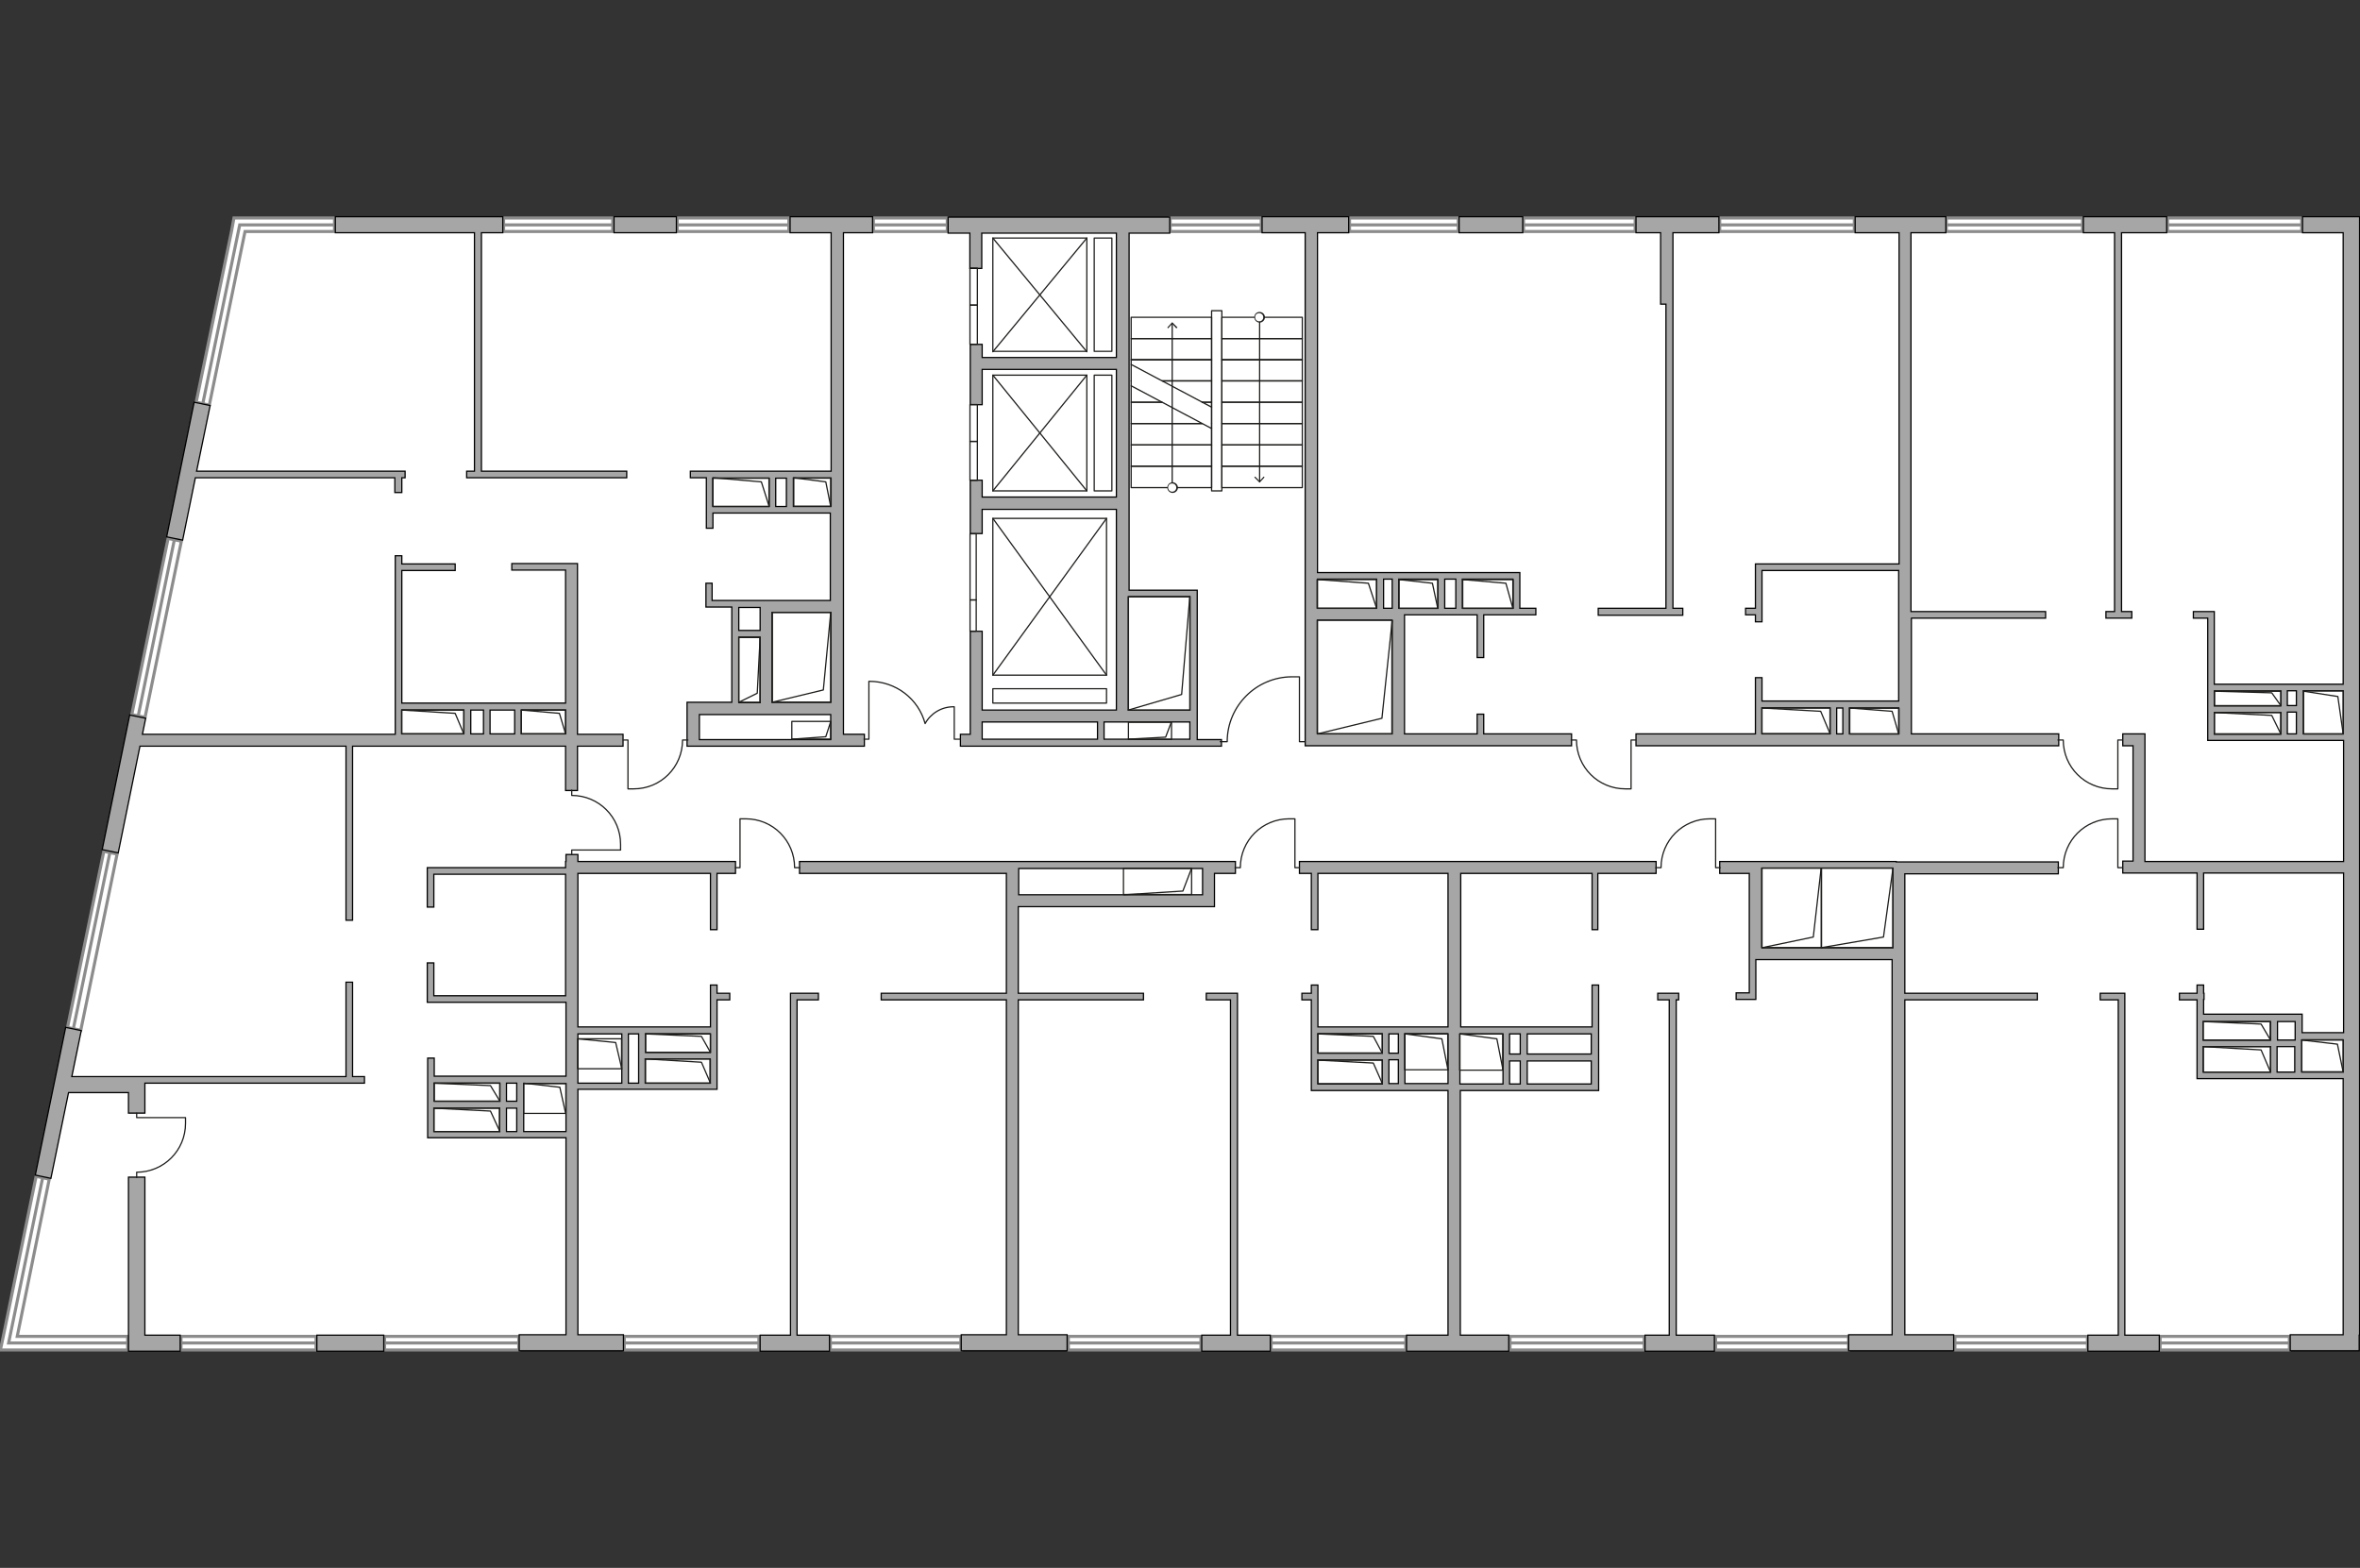<?xml version="1.0" encoding="utf-8"?>
<!-- Generator: Adobe Illustrator 27.2.0, SVG Export Plug-In . SVG Version: 6.00 Build 0)  -->
<svg version="1.1" xmlns="http://www.w3.org/2000/svg" xmlns:xlink="http://www.w3.org/1999/xlink" x="0px" y="0px"
	 viewBox="0 0 575 382" style="enable-background:new 0 0 575 382;" xml:space="preserve">
<rect x="0" y="0" width="575" height="382" fill="#333333" stroke="none"/>
<style type="text/css">
	.st0{fill:#FFFFFF;}
	.st1{fill:none;stroke:#8C8C8C;stroke-width:0.75;stroke-linecap:round;stroke-miterlimit:10;}
	.st2{fill:#FFFFFF;stroke:#8C8C8C;stroke-width:0.75;stroke-linecap:round;stroke-miterlimit:10;}
	.st3{fill:#A6A6A6;stroke:#000000;stroke-width:0.3;stroke-miterlimit:22.926;}
	.st4{fill:none;stroke:#1D1D1B;stroke-width:0.3;stroke-linecap:round;stroke-linejoin:round;stroke-miterlimit:10;}
	.st5{fill:none;}
	.st6{fill:none;stroke:#1D1D1B;stroke-width:0.3;stroke-linecap:round;stroke-linejoin:round;}
	.st7{fill:#1D1D1B;}
</style>
<g id="bg">
	<polyline class="st0" points="2.7,327.3 573.5,327.3 573.5,54.7 59,54.7 2.7,327.3 	"/>
</g>
<g id="windows">
	<polyline class="st1" points="49.4,98.4 58.4,54.8 81.5,54.8 	"/>
	<g>
		<rect x="528.1" y="53.1" class="st2" width="32.7" height="3.3"/>
		<line class="st2" x1="528.1" y1="54.8" x2="560.8" y2="54.8"/>
	</g>
	<g>
		<rect x="474.2" y="53.1" class="st2" width="33.2" height="3.3"/>
		<line class="st2" x1="474.2" y1="54.8" x2="507.4" y2="54.8"/>
	</g>
	<g>
		<rect x="419" y="53.1" class="st2" width="32.8" height="3.3"/>
		<line class="st2" x1="419" y1="54.8" x2="451.8" y2="54.8"/>
	</g>
	<g>
		<rect x="371.2" y="53.1" class="st2" width="27.2" height="3.3"/>
		<line class="st2" x1="371.2" y1="54.8" x2="398.4" y2="54.8"/>
	</g>
	<g>
		<rect x="328.8" y="53.1" class="st2" width="26.5" height="3.3"/>
		<line class="st2" x1="328.8" y1="54.8" x2="355.3" y2="54.8"/>
	</g>
	<g>
		<rect x="285.1" y="53.1" class="st2" width="22.2" height="3.3"/>
		<line class="st2" x1="285.1" y1="54.8" x2="307.3" y2="54.8"/>
	</g>
	<g>
		<rect x="212.8" y="53.1" class="st2" width="18" height="3.3"/>
		<line class="st2" x1="212.8" y1="54.8" x2="230.8" y2="54.8"/>
	</g>
	<g>
		<rect x="165" y="53.1" class="st2" width="27.2" height="3.3"/>
		<line class="st2" x1="165" y1="54.8" x2="192.2" y2="54.8"/>
	</g>
	<g>
		<rect x="122.7" y="53.1" class="st2" width="26.6" height="3.3"/>
		<line class="st2" x1="122.7" y1="54.8" x2="149.3" y2="54.8"/>
	</g>
	<g>
		<rect x="526.3" y="325.6" class="st2" width="31.5" height="3.3"/>
		<line class="st2" x1="526.3" y1="327.2" x2="557.9" y2="327.2"/>
	</g>
	<g>
		<rect x="476.3" y="325.6" class="st2" width="32.3" height="3.3"/>
		<line class="st2" x1="476.3" y1="327.2" x2="508.6" y2="327.2"/>
	</g>
	<g>
		<rect x="418" y="325.6" class="st2" width="32.4" height="3.3"/>
		<line class="st2" x1="418" y1="327.2" x2="450.4" y2="327.2"/>
	</g>
	<g>
		<rect x="367.9" y="325.6" class="st2" width="32.7" height="3.3"/>
		<line class="st2" x1="367.9" y1="327.2" x2="400.6" y2="327.2"/>
	</g>
	<g>
		<rect x="309.7" y="325.6" class="st2" width="32.8" height="3.3"/>
		<line class="st2" x1="309.7" y1="327.2" x2="342.5" y2="327.2"/>
	</g>
	<g>
		<rect x="260.3" y="325.6" class="st2" width="32.3" height="3.3"/>
		<line class="st2" x1="260.3" y1="327.2" x2="292.6" y2="327.2"/>
	</g>
	<g>
		<rect x="202.3" y="325.6" class="st2" width="31.8" height="3.3"/>
		<line class="st2" x1="202.3" y1="327.2" x2="234.1" y2="327.2"/>
	</g>
	<g>
		<rect x="152.1" y="325.6" class="st2" width="32.8" height="3.3"/>
		<line class="st2" x1="152.1" y1="327.2" x2="184.9" y2="327.2"/>
	</g>
	<g>
		<rect x="93.7" y="325.6" class="st2" width="32.7" height="3.3"/>
		<line class="st2" x1="93.7" y1="327.2" x2="126.4" y2="327.2"/>
	</g>
	<g>
		<rect x="44.1" y="325.6" class="st2" width="32.9" height="3.3"/>
		<line class="st2" x1="44.1" y1="327.2" x2="77" y2="327.2"/>
	</g>
	<g>
		
			<rect x="16.1" y="151.2" transform="matrix(0.202 -0.98 0.98 0.202 -119.32 159.346)" class="st2" width="43.8" height="3.3"/>
		<line class="st2" x1="33.7" y1="174.3" x2="42.5" y2="131.4"/>
	</g>
	<g>
		
			<rect x="0.4" y="227.4" transform="matrix(0.202 -0.98 0.98 0.202 -206.485 204.797)" class="st2" width="43.8" height="3.3"/>
		<line class="st2" x1="17.9" y1="250.5" x2="26.8" y2="207.6"/>
	</g>
	<polygon class="st2" points="51,98.7 59.7,56.4 81.5,56.4 81.5,53.1 57,53.1 56.4,56.4 56.4,56.4 47.8,98 	"/>
	<polyline class="st1" points="81.4,54.8 58.4,54.8 49.4,98.4 	"/>
	<polygon class="st2" points="31.1,325.6 4.2,325.6 12,287.3 8.8,286.6 0.8,325.6 0.8,325.6 0.1,328.9 31.1,328.9 	"/>
	<polyline class="st1" points="31.1,327.2 2.1,327.2 10.4,286.9 	"/>
</g>
<g id="plan">
	<g>
		<polygon class="st3" points="47.6,116.4 96.2,116.4 96.2,120 97.9,120 97.9,116.4 98.7,116.4 98.7,114.8 47.9,114.8 51.2,98.8 
			47.3,98 40.6,130.8 44.5,131.6 		"/>
		<path class="st3" d="M34.1,181.8h50.2v42.4h1.6v-42.4h51.9v10.8h2.9v-10.8h11.1v-2.9h-11.1V139v-1.4v-0.3h-16v1.6h13.1v32.4H127
			h-1.6h-6h-1.6h-3.1H113H97.9V139h13v-1.6h-13v-2h-1.6v43.5H34.7l0.8-3.9l-3.9-0.8l-6.7,32.8l3.9,0.8L34.1,181.8z M137.8,173v5.8
			H127V173H137.8z M125.4,173v5.8h-6V173H125.4z M117.8,173v5.8h-3.1V173H117.8z M97.9,173H113v5.8H97.9V173z"/>
		<rect x="355.5" y="52.8" class="st3" width="15.5" height="3.9"/>
		<rect x="149.6" y="52.8" class="st3" width="15.2" height="3.9"/>
		<polygon class="st3" points="31.3,266.2 31.3,271.2 35.3,271.2 35.3,266.2 35.3,263.9 88.8,263.9 88.8,262.3 85.9,262.3 
			85.9,239.3 84.3,239.3 84.3,262.3 35.3,262.3 34.4,262.3 17.5,262.3 19.8,251.1 16,250.3 8.6,286.3 12.4,287.1 16.7,266.2 		"/>
		<rect x="77.2" y="325.3" class="st3" width="16.3" height="3.9"/>
		<path class="st3" d="M574.9,325.3V56.7v-2.3v-1.6H561v3.9h9.9v110h-31.4V149h-0.2h-1.4h-3.5v1.6h3.5v28.2v0.7v0.9h33.1v29.5h-48.4
			v-28.1v-1.1v-1.9h-5.4v2.9h2.5v28.1h-2.5v2.9h18.1v13.7h1.6v-13.7h34.1v38.9h-10.1v-4.5H560h-0.8h-4.3h-1.6h-16.4v-3.6h0.1V242
			h-0.1v-2h-1.6v2h-4.3v1.6h4.3v19.2h0.8h0.8h16.4h1.6h4.3h0.8h0.8h10.1v62.4H558v3.9h12.9h3.9V325.3z M559.5,178.8h-2.2v-5.3h2.2
			V178.8z M559.5,171.9h-2.2v-3.6h2.2V171.9z M555.7,168.4v3.6h-16.2v-3.6H555.7z M539.5,173.6h16.2v5.3h-16.2V173.6z M561.2,178.8
			v-10.5h9.7v10.5H561.2z M559.2,248.9v4.5h-4.3v-4.5H559.2z M553.2,248.9v4.5h-16.4v-4.5H553.2z M536.8,261.2V255h16.4v6.2H536.8z
			 M554.8,261.2V255h4.3v6.2H554.8z M560.8,261.2v-7.8h10.1v7.8H560.8z"/>
		<polygon class="st3" points="35.3,286.8 31.3,286.8 31.3,325.3 31.3,328.9 31.3,329.2 43.9,329.2 43.9,325.3 35.3,325.3 		"/>
		<path class="st3" d="M465.6,150.6h32.8V149h-32.8V56.7h8.5v-3.9H452v3.9h10.7v80.7h-35v0.8v0.8v9.2h-2.4v1.6h2.4v1.7h1.6v-12.5
			h33.3v31.8h-12H449h-1.5h-1.6h-16.6v-5.7h-1.6v13.7h-29.1v2.9h103v-2.9h-35.9V150.6z M462.6,172.5v6.3h-12v-6.3H462.6z M449,172.5
			v6.3h-1.5v-6.3H449z M429.3,172.5h16.6v6.3h-16.6V172.5z"/>
		<path class="st3" d="M462,209.9h-0.9h-31.9h-0.8h-9.4v2.9h7.2v20.3v0.7v8.1h-3.2v1.6h3.2h1h0.6v-9.7h1.3h31.9v91.4h-10.6v3.9H476
			v-3.9h-11.9v-81.6h32.3V242h-32.3v-29.1h37.4v-2.9h-37.4H462z M461.2,230.9h-31.9v-18.1v-1.3h31.9v1.3V230.9z"/>
		<path class="st3" d="M318,148.2v2.9v27.7v0.8v2.1h64.9v-2.9h-21.4v-4.8h-1.6v4.8h-17.7v-29h17.7v10.4h1.6v-10.4h12.7v-1.6h-3.9
			v-7.1v-1.6h-1.6h-12.3h-1.6H352h-1.6h-9.5h-1.6h-2.1h-1.6H321V56.7h7.6v-3.9h-21.1v3.9H318V148.2z M321,178.8v-27.7h18.2v27.7H321
			z M368.6,141.1v7.1h-12.3v-7.1H368.6z M354.7,141.1v7.1H352v-7.1H354.7z M350.3,141.1v7.1h-8.2h-0.8h-0.5v-7.1H350.3z
			 M339.2,141.1v7.1h-2.1v-7.1H339.2z M335.4,141.1v7.1H321v-7.1H335.4z"/>
		<path class="st3" d="M236.3,65.4h2.9v-8.6H272v30.3h-32.7v-3.2h-2.9v14.7h2.9V90H272v31.1h-32.7V117h-2.9v13h2.9v-5.9H272V173
			h-32.7v-19.2h-2.9v25.1h-2.4v2.9h2.4h1h0.9h1.1h58.2v-1.6h-5.9v-4.2V173v-27.6v-1.6h-1.6h-15v-87h9.9v-3.9H231v3.9h5.3V65.4z
			 M239.3,175.9h28.1v4.2h-28.1V175.9z M289.9,180.1H269v-4.2h20.9V180.1z M289.9,145.3V173h-15v-27.6H289.9z"/>
		<path class="st3" d="M248.2,220.9h44.8h0.7h2.2v-8.1h5.1v-2.9h-6.8h-1.2h-44.8h-0.6h-52.8v2.9h50.4V242h-30.5v1.6h30.5v81.6h-11
			v3.9h25.8v-3.9h-11.9v-81.6h30.5V242h-30.5V220.9z M248.2,211.6h44.8v1.3v5.1h-44.8v-5.1V211.6z"/>
		<path class="st3" d="M140.8,208.2h-2.9v1.7h-0.1v1.5h-33.7v0.9v0.7v8h1.6v-8h32.1v29.6h-32.1v-8h-1.6v8v0.8v0.8h33.8v18h-32.1
			v-4.4h-1.6v4.4v1.6v13.4h0.6h1h32.1v48h-11.4v3.9h25.4v-3.9h-11.1v-59.8h10.7h1.6h2.5h1.6h17.5v-0.8v-0.8v-20.2h3.1V242h-3.1v-2
			h-1.6v10.2h-32.3v-37.4h32.3v13.7h1.6v-13.7h4.5v-2.9h-38.4V208.2z M125.9,275.7h-2.5V270h2.5V275.7z M125.9,268.3h-2.5v-4.4h2.5
			V268.3z M121.8,263.9v4.4h-16v-4.4H121.8z M105.7,270h16v5.7h-16V270z M127.6,275.7v-11.7h10.3v11.7H127.6z M153.1,263.9v-12h2.5
			v12H153.1z M157.2,263.9V258h15.8v5.9H157.2z M173.1,256.4h-15.8v-4.5h15.8V256.4z M151.5,251.9v12h-10.7v-12H151.5z"/>
		<polygon class="st3" points="515.2,149 513.1,149 513.1,150.6 519.4,150.6 519.4,149 516.9,149 516.9,56.7 527.9,56.7 527.9,52.8 
			507.6,52.8 507.6,56.7 515.2,56.7 		"/>
		<polygon class="st3" points="410,148.2 407.6,148.2 407.6,74.1 407.6,73.3 407.6,56.7 418.8,56.7 418.8,52.8 398.6,52.8 
			398.6,56.7 404.6,56.7 404.6,74.1 405.9,74.1 405.9,148.2 389.4,148.2 389.4,149.9 410,149.9 		"/>
		<polygon class="st3" points="115.6,114.8 113.7,114.8 113.7,116.4 152.7,116.4 152.7,114.8 117.3,114.8 117.3,56.7 122.5,56.7 
			122.5,52.8 81.7,52.8 81.7,56.7 115.6,56.7 		"/>
		<path class="st3" d="M170.5,181.8h32h1.5h0.4h1.1h5.1v-2.9h-5.1V56.7h7.1v-3.9h-20.1v3.9h10v58.1h-34.3v1.6h3.9v12.3h1.6V125h13.7
			h1.6h2.6h1.6h9.1v21.3h-16.2h-1.1h-11.5v-4.2H172v4.2v1.6h1.6h4.7v23.2h-10.9v1.1v1.9v7.7h2.2H170.5z M173.7,123.4v-6.9h13.7v6.9
			H173.7z M189,123.4v-6.9h2.6v6.9H189z M193.3,123.4v-6.9h9.1v6.9H193.3z M202.4,171.1h-14.3v-21.9h14.3V171.1z M185.2,148v1.3v4.3
			H180V148H185.2z M180,155.3h5.2v15.9H180V155.3z M202.4,174.1v6.1h-32v-6.1H202.4z"/>
		<path class="st3" d="M389.3,226.5v-13.7h14.2v-2.9h-47.8h-2.9h-36.2v2.9h2.9v13.7h1.6v-13.7h31.7v37.4h-31.7v-6.6V242v-2h-1.6v2
			h-2.3v1.6h2.3v22.1h0.8h0.8h31.7v59.6h-10.1v3.9h24.9v-3.9h-11.8v-59.6h32h0.7h1v-7.2v-1.6v-4.9v-1.6V240h-1.6v10.2h-32v-37.4h32
			v13.7H389.3z M340.7,264h-2.3v-5.8h2.3V264z M340.7,256.6h-2.3v-4.7h2.3V256.6z M336.8,251.9v4.7h-15.7v-4.7H336.8z M321.1,258.3
			h15.7v5.8h-15.7V258.3z M342.3,264v-12.1h10.5V264H342.3z M367.8,251.9h2.6v4.9h-2.6V251.9z M367.8,258.5h2.6v5.6h-2.6V258.5z
			 M387.7,264.1h-15.6v-5.6h15.6V264.1z M387.7,256.8h-15.6v-4.9h15.6V256.8z M366.2,251.9v12.2h-10.5v-12.2H366.2z"/>
		<polygon class="st3" points="194.2,243.6 199.4,243.6 199.4,242 192.6,242 192.6,243 192.6,243.6 192.6,325.3 185.2,325.3 
			185.2,329.2 202.1,329.2 202.1,325.3 194.2,325.3 		"/>
		<polygon class="st3" points="301.5,243.6 301.5,243 301.5,242 293.9,242 293.9,243.6 299.8,243.6 299.8,325.3 292.8,325.3 
			292.8,329.2 309.5,329.2 309.5,325.3 301.5,325.3 		"/>
		<polygon class="st3" points="408.4,243.6 409,243.6 409,242 403.9,242 403.9,243.6 406.7,243.6 406.7,325.3 400.8,325.3 
			400.8,329.2 417.7,329.2 417.7,325.3 408.4,325.3 		"/>
		<polygon class="st3" points="517.7,243.6 517.7,243 517.7,242 511.7,242 511.7,243.6 516.1,243.6 516.1,325.3 508.7,325.3 
			508.7,329.2 526.1,329.2 526.1,325.3 517.7,325.3 		"/>
	</g>
	<path class="st4" d="M517.1,180.3h-1.1v11.9h-1.4c-6.6,0-11.9-5.3-11.9-11.9v0h-1.3"/>
	<path class="st4" d="M517.1,211.4h-1.1v-11.9h-1.4c-6.6,0-11.9,5.3-11.9,11.9v0h-1.3"/>
	<path class="st4" d="M398.5,180.3h-1.1v11.9h-1.4c-6.6,0-11.9-5.3-11.9-11.9v0h-1.3"/>
	<path class="st4" d="M419.1,211.4h-1.1v-11.9h-1.4c-6.6,0-11.9,5.3-11.9,11.9v0h-1.3"/>
	<path class="st4" d="M316.6,211.4h-1.1v-11.9h-1.4c-6.6,0-11.9,5.3-11.9,11.9v0h-1.3"/>
	<path class="st4" d="M179.2,211.4h1.1v-11.9h1.4c6.6,0,11.9,5.3,11.9,11.9v0h1.3"/>
	<path class="st4" d="M33.3,271.2v1.1h11.9v1.4c0,6.6-5.3,11.9-11.9,11.9h0v1.3"/>
	<path class="st4" d="M139.3,208.2v-1.1h11.9v-1.4c0-6.6-5.3-11.9-11.9-11.9h0v-1.3"/>
	<path class="st4" d="M151.9,180.3h1.1v11.9h1.4c6.6,0,11.9-5.3,11.9-11.9v0h1.3"/>
	<path class="st4" d="M318,180.7h-1.4l0-15.8h-1.8c-8.7,0-15.8,7.1-15.8,15.8v0h-1.7"/>
	<path class="st4" d="M233.9,180.1h-1.4l0-7.9h-0.2c-3,0-5.6,1.7-6.9,4.1l0,0c-1.6-6-7.1-10.3-13.6-10.3h-0.1v14.1h-1.2"/>
	<g>
		
			<rect x="236.4" y="74.3" transform="matrix(-1 -1.224647e-16 1.224647e-16 -1 474.527 158.169)" class="st4" width="1.8" height="9.5"/>
		
			<rect x="236.4" y="65.4" transform="matrix(-1 -1.224647e-16 1.224647e-16 -1 474.527 139.707)" class="st4" width="1.8" height="9"/>
	</g>
	<g>
		
			<rect x="236.4" y="107.5" transform="matrix(-1 -1.224647e-16 1.224647e-16 -1 474.527 224.524)" class="st4" width="1.8" height="9.5"/>
		
			<rect x="236.4" y="98.5" transform="matrix(-1 -1.224647e-16 1.224647e-16 -1 474.527 206.061)" class="st4" width="1.8" height="9"/>
	</g>
	<g>
		
			<rect x="236.4" y="146.1" transform="matrix(-1 -1.778844e-07 1.778844e-07 -1 474.247 299.876)" class="st4" width="1.5" height="7.6"/>
		
			<rect x="236.4" y="130" transform="matrix(-1 -1.778844e-07 1.778844e-07 -1 474.247 276.165)" class="st4" width="1.5" height="16.1"/>
	</g>
	<g>
		<g>
			<rect x="241.9" y="126.3" class="st4" width="27.7" height="38.2"/>
			<line class="st4" x1="241.9" y1="126.3" x2="269.6" y2="164.5"/>
			<line class="st4" x1="269.6" y1="126.3" x2="241.9" y2="164.5"/>
		</g>
		<rect x="241.9" y="167.8" class="st4" width="27.7" height="3.5"/>
		<rect x="239.3" y="124.1" class="st5" width="32.7" height="48.9"/>
	</g>
	<g>
		<g>
			<rect x="241.9" y="91.4" class="st4" width="22.9" height="28.2"/>
			<line class="st4" x1="241.9" y1="91.4" x2="264.8" y2="119.6"/>
			<line class="st4" x1="264.8" y1="91.4" x2="241.9" y2="119.6"/>
		</g>
		<rect x="266.6" y="91.4" class="st4" width="4.3" height="28.2"/>
		<rect x="239.3" y="90" class="st5" width="32.7" height="31"/>
	</g>
	<g>
		<g>
			<rect x="241.9" y="58" class="st4" width="22.9" height="27.6"/>
			<line class="st4" x1="241.9" y1="58" x2="264.8" y2="85.7"/>
			<line class="st4" x1="264.8" y1="58" x2="241.9" y2="85.7"/>
		</g>
		<rect x="266.6" y="58" class="st4" width="4.3" height="27.6"/>
		<rect x="239.3" y="56.7" class="st5" width="32.7" height="30.4"/>
	</g>
	<g>
		<polyline class="st4" points="561.2,168.4 569.6,169.7 570.9,178.8 		"/>
		
			<rect x="560.8" y="168.7" transform="matrix(4.136664e-07 1 -1 4.136664e-07 739.646 -392.464)" class="st4" width="10.5" height="9.7"/>
	</g>
	<g>
		<polyline class="st4" points="539.5,168.4 553.5,168.8 555.7,171.9 		"/>
		
			<rect x="545.8" y="162" transform="matrix(2.029139e-06 1 -1 2.029139e-06 717.761 -377.489)" class="st4" width="3.6" height="16.2"/>
	</g>
	<g>
		<polyline class="st4" points="539.5,173.6 553.5,174.3 555.7,178.8 		"/>
		
			<rect x="545" y="168.1" transform="matrix(1.380171e-06 1 -1 1.380171e-06 723.833 -371.417)" class="st4" width="5.2" height="16.2"/>
	</g>
	<g>
		<polyline class="st4" points="560.8,253.4 569.5,254.4 570.9,261.2 		"/>
		
			<rect x="561.9" y="252.2" transform="matrix(5.760717e-07 1 -1 5.760717e-07 823.129 -308.583)" class="st4" width="7.8" height="10.1"/>
	</g>
	<g>
		<polyline class="st4" points="536.8,248.9 550.9,249.5 553.2,253.4 		"/>
		
			<rect x="542.8" y="243" transform="matrix(1.611797e-06 1 -1 1.611797e-06 796.145 -293.869)" class="st4" width="4.5" height="16.4"/>
	</g>
	<g>
		<polyline class="st4" points="536.8,255 550.9,255.8 553.2,261.2 		"/>
		
			<rect x="541.9" y="249.9" transform="matrix(1.182587e-06 1 -1 1.182587e-06 803.116 -286.897)" class="st4" width="6.2" height="16.4"/>
	</g>
	<g>
		<polyline class="st4" points="450.6,172.5 461,173.3 462.6,178.8 		"/>
		
			<rect x="453.5" y="169.6" transform="matrix(8.432075e-07 1 -1 8.432075e-07 632.284 -280.97)" class="st4" width="6.3" height="12"/>
	</g>
	<g>
		<polyline class="st4" points="429.3,172.5 443.6,173.3 445.9,178.8 		"/>
		
			<rect x="434.4" y="167.4" transform="matrix(1.162362e-06 1 -1 1.162362e-06 613.26 -261.947)" class="st4" width="6.3" height="16.6"/>
	</g>
	<g>
		<polyline class="st4" points="340.8,141.2 349,142.1 350.3,148.2 		"/>
		
			<rect x="342.1" y="139.9" transform="matrix(6.050861e-07 1 -1 6.050861e-07 490.271 -200.862)" class="st4" width="7" height="9.5"/>
	</g>
	<g>
		<polyline class="st4" points="321,141.2 333.4,142.1 335.4,148.2 		"/>
		
			<rect x="324.7" y="137.5" transform="matrix(9.167025e-07 1 -1 9.167025e-07 472.897 -183.488)" class="st4" width="7" height="14.5"/>
	</g>
	<g>
		<polyline class="st4" points="356.3,141.2 366.9,142.1 368.6,148.2 		"/>
		
			<rect x="359" y="138.5" transform="matrix(7.822259e-07 1 -1 7.822259e-07 507.185 -217.776)" class="st4" width="7" height="12.3"/>
	</g>
	<g>
		<polyline class="st4" points="461.2,211.6 458.9,228.3 443.7,230.9 		"/>
		
			<rect x="443.7" y="211.6" transform="matrix(-1 9.906603e-07 -9.906603e-07 -1 904.907 442.502)" class="st4" width="17.4" height="19.4"/>
	</g>
	<g>
		<polyline class="st4" points="339.2,151.2 336.7,175 321,178.8 		"/>
		
			<rect x="321" y="151.2" transform="matrix(-1 1.352744e-06 -1.352744e-06 -1 660.121 329.986)" class="st4" width="18.2" height="27.7"/>
	</g>
	<g>
		<polyline class="st4" points="289.9,145.3 287.9,169.2 274.9,173 		"/>
		
			<rect x="274.9" y="145.3" transform="matrix(-1 1.638353e-06 -1.638353e-06 -1 564.841 318.347)" class="st4" width="15" height="27.7"/>
	</g>
	<g>
		<polyline class="st4" points="285.4,175.9 284,179.6 274.9,180.1 		"/>
		
			<rect x="274.9" y="175.9" transform="matrix(-1 3.559085e-07 -3.559085e-07 -1 560.334 356.063)" class="st4" width="10.5" height="4.2"/>
	</g>
	<g>
		<polyline class="st4" points="443.7,211.6 441.8,228.3 429.3,230.9 		"/>
		
			<rect x="429.3" y="211.6" transform="matrix(-1 1.192252e-06 -1.192252e-06 -1 873.024 442.501)" class="st4" width="14.5" height="19.4"/>
	</g>
	<g>
		<polyline class="st4" points="193.3,116.4 201.2,117.4 202.4,123.4 		"/>
		
			<rect x="194.4" y="115.3" transform="matrix(5.855926e-07 1 -1 5.855926e-07 317.797 -77.961)" class="st4" width="6.9" height="9.1"/>
	</g>
	<g>
		<polyline class="st4" points="173.7,116.4 185.5,117.4 187.4,123.4 		"/>
		
			<rect x="177.1" y="113.1" transform="matrix(8.783068e-07 1 -1 8.783068e-07 300.451 -60.615)" class="st4" width="6.9" height="13.7"/>
	</g>
	<g>
		<polyline class="st4" points="185.2,155.3 184.5,168.9 180,171.1 		"/>
		
			<rect x="180" y="155.3" transform="matrix(-1 1.363152e-06 -1.363152e-06 -1 365.19 326.398)" class="st4" width="5.2" height="15.9"/>
	</g>
	<g>
		<polyline class="st4" points="202.4,149.3 200.6,168.1 188.1,171.1 		"/>
		
			<rect x="188.1" y="149.3" transform="matrix(-1 1.357678e-06 -1.357678e-06 -1 390.582 320.412)" class="st4" width="14.3" height="21.9"/>
	</g>
	<g>
		<polyline class="st4" points="202.4,175.8 201.2,179.5 193,180.1 		"/>
		
			<rect x="193" y="175.8" transform="matrix(-1 4.003563e-07 -4.003563e-07 -1 395.42 355.868)" class="st4" width="9.5" height="4.3"/>
	</g>
	<g>
		<polyline class="st4" points="127,173 136.3,173.8 137.8,178.8 		"/>
		
			<rect x="129.5" y="170.5" transform="matrix(8.248272e-07 1 -1 8.248272e-07 308.339 43.476)" class="st4" width="5.8" height="10.8"/>
	</g>
	<g>
		<polyline class="st4" points="97.9,173 110.9,173.8 113,178.8 		"/>
		
			<rect x="102.5" y="168.3" transform="matrix(1.155258e-06 1 -1 1.155258e-06 281.338 70.477)" class="st4" width="5.8" height="15.2"/>
	</g>
	<g>
		<polyline class="st4" points="127.6,263.9 136.4,264.9 137.8,271.2 		"/>
		
			<rect x="129.1" y="262.4" transform="matrix(6.257232e-07 1 -1 6.257232e-07 400.282 134.867)" class="st4" width="7.3" height="10.3"/>
	</g>
	<g>
		<polyline class="st4" points="105.7,263.9 119.5,264.5 121.8,268.3 		"/>
		
			<rect x="111.5" y="258.1" transform="matrix(1.619195e-06 1 -1 1.619195e-06 379.858 152.398)" class="st4" width="4.4" height="16"/>
	</g>
	<g>
		<polyline class="st4" points="105.7,270 119.5,270.7 121.8,275.7 		"/>
		
			<rect x="110.9" y="264.8" transform="matrix(1.255522e-06 1 -1 1.255522e-06 386.543 159.083)" class="st4" width="5.7" height="16"/>
	</g>
	<g>
		<polyline class="st4" points="140.8,253.1 150,254 151.5,260.4 		"/>
		
			<rect x="142.5" y="251.4" transform="matrix(6.496012e-07 1 -1 6.496012e-07 402.84 110.592)" class="st4" width="7.3" height="10.7"/>
	</g>
	<g>
		<polyline class="st4" points="157.2,251.9 170.9,252.5 173.1,256.4 		"/>
		
			<rect x="162.9" y="246.2" transform="matrix(1.572444e-06 1 -1 1.572444e-06 419.274 88.994)" class="st4" width="4.5" height="15.8"/>
	</g>
	<g>
		<polyline class="st4" points="157.2,258 170.9,258.8 173.1,263.9 		"/>
		
			<rect x="162.2" y="253" transform="matrix(1.203969e-06 1 -1 1.203969e-06 426.079 95.799)" class="st4" width="5.9" height="15.8"/>
	</g>
	<g>
		<polyline class="st4" points="290.3,211.6 288.2,217.1 273.8,218 		"/>
		
			<rect x="273.8" y="211.6" transform="matrix(-1 3.447719e-07 -3.447719e-07 -1 564.129 429.529)" class="st4" width="16.6" height="6.4"/>
	</g>
	<g>
		<polyline class="st4" points="342.3,251.9 351.3,253.1 352.8,260.7 		"/>
		
			<rect x="343.1" y="251.1" transform="matrix(5.293086e-07 1 -1 5.293086e-07 603.832 -91.254)" class="st4" width="8.8" height="10.5"/>
	</g>
	<g>
		<polyline class="st4" points="321.1,251.9 334.6,252.5 336.8,256.6 		"/>
		
			<rect x="326.5" y="246.4" transform="matrix(1.474643e-06 1 -1 1.474643e-06 583.178 -74.657)" class="st4" width="4.7" height="15.7"/>
	</g>
	<g>
		<polyline class="st4" points="321.1,258.3 334.6,259 336.8,264 		"/>
		
			<rect x="326" y="253.3" transform="matrix(1.209461e-06 1 -1 1.209461e-06 590.072 -67.763)" class="st4" width="5.8" height="15.7"/>
	</g>
	<g>
		<polyline class="st4" points="355.7,251.9 364.7,253.1 366.2,260.7 		"/>
		
			<rect x="356.6" y="251.1" transform="matrix(5.293086e-07 1 -1 5.293086e-07 617.242 -104.665)" class="st4" width="8.8" height="10.5"/>
	</g>
	<g>
		<rect x="297.7" y="113.6" class="st4" width="19.6" height="5.2"/>
		<rect x="297.7" y="108.4" class="st4" width="19.6" height="5.2"/>
		<rect x="297.7" y="103.2" class="st4" width="19.6" height="5.2"/>
		<rect x="275.6" y="113.6" class="st4" width="19.6" height="5.2"/>
		<rect x="275.6" y="108.4" class="st4" width="19.6" height="5.2"/>
		<polyline class="st4" points="292.9,103.2 275.6,103.2 275.6,108.4 295.2,108.4 295.2,103.2 		"/>
		<polyline class="st4" points="295.2,103.2 295.2,98 292.9,98 		"/>
		<polyline class="st4" points="283.1,98 275.6,98 275.6,103.2 292.8,103.2 		"/>
		<polyline class="st4" points="275.6,92.8 275.6,98 283,98 		"/>
		<polyline class="st4" points="292.9,98 295.2,98 295.2,92.8 283.2,92.8 		"/>
		<rect x="297.7" y="98" class="st4" width="19.6" height="5.2"/>
		<rect x="297.7" y="92.8" class="st4" width="19.6" height="5.2"/>
		<rect x="297.7" y="87.6" class="st4" width="19.6" height="5.2"/>
		<rect x="297.7" y="82.5" class="st4" width="19.6" height="5.2"/>
		<rect x="297.7" y="77.3" class="st4" width="19.6" height="5.2"/>
		<polyline class="st4" points="283.2,92.8 295.2,92.8 295.2,87.6 275.6,87.6 275.6,92.8 		"/>
		<rect x="275.6" y="82.5" class="st4" width="19.6" height="5.2"/>
		<rect x="275.6" y="77.3" class="st4" width="19.6" height="5.2"/>
		<line class="st4" x1="275.6" y1="94" x2="295.2" y2="104.4"/>
		<line class="st4" x1="275.6" y1="88.8" x2="295.2" y2="99.2"/>
		<g>
			<g>
				<line class="st6" x1="306.9" y1="77.3" x2="306.9" y2="117.3"/>
				<g>
					<g>
						<path class="st0" d="M305.7,77.3c0-0.6,0.5-1.1,1.1-1.1c0.6,0,1.1,0.5,1.1,1.1s-0.5,1.1-1.1,1.1
							C306.2,78.4,305.7,77.9,305.7,77.3z"/>
						<path class="st7" d="M305.6,77.3c0,0.7,0.6,1.3,1.3,1.3s1.3-0.6,1.3-1.3s-0.6-1.3-1.3-1.3C306.1,76,305.6,76.6,305.6,77.3
							S305.6,76.6,305.6,77.3z M307.8,77.3c0,0.5-0.4,1-1,1c-0.5,0-1-0.4-1-1s0.4-1,1-1C307.4,76.3,307.8,76.8,307.8,77.3
							S307.8,76.8,307.8,77.3z"/>
					</g>
				</g>
				<g>
					<polygon class="st7" points="305.6,116.3 305.8,116.1 306.9,117.2 307.9,116.1 308.1,116.3 306.9,117.6 					"/>
				</g>
			</g>
		</g>
		<g>
			<g>
				<line class="st6" x1="285.6" y1="78.8" x2="285.6" y2="118.8"/>
				<g>
					<polygon class="st7" points="284.4,79.8 284.6,80 285.6,78.9 286.6,80 286.9,79.8 285.6,78.5 					"/>
				</g>
				<g>
					<g>
						<circle class="st0" cx="285.6" cy="118.8" r="1.1"/>
						<path class="st7" d="M284.4,118.8c0-0.7,0.6-1.3,1.3-1.3s1.3,0.6,1.3,1.3c0,0.7-0.6,1.3-1.3,1.3S284.4,119.5,284.4,118.8
							C284.4,118.1,284.4,119.5,284.4,118.8z M286.6,118.8c0-0.5-0.4-1-1-1s-1,0.4-1,1c0,0.5,0.4,1,1,1
							C286.2,119.8,286.6,119.3,286.6,118.8C286.6,118.2,286.6,119.3,286.6,118.8z"/>
					</g>
				</g>
			</g>
		</g>
		<rect x="295.2" y="75.7" class="st4" width="2.5" height="43.9"/>
	</g>
</g>
</svg>
